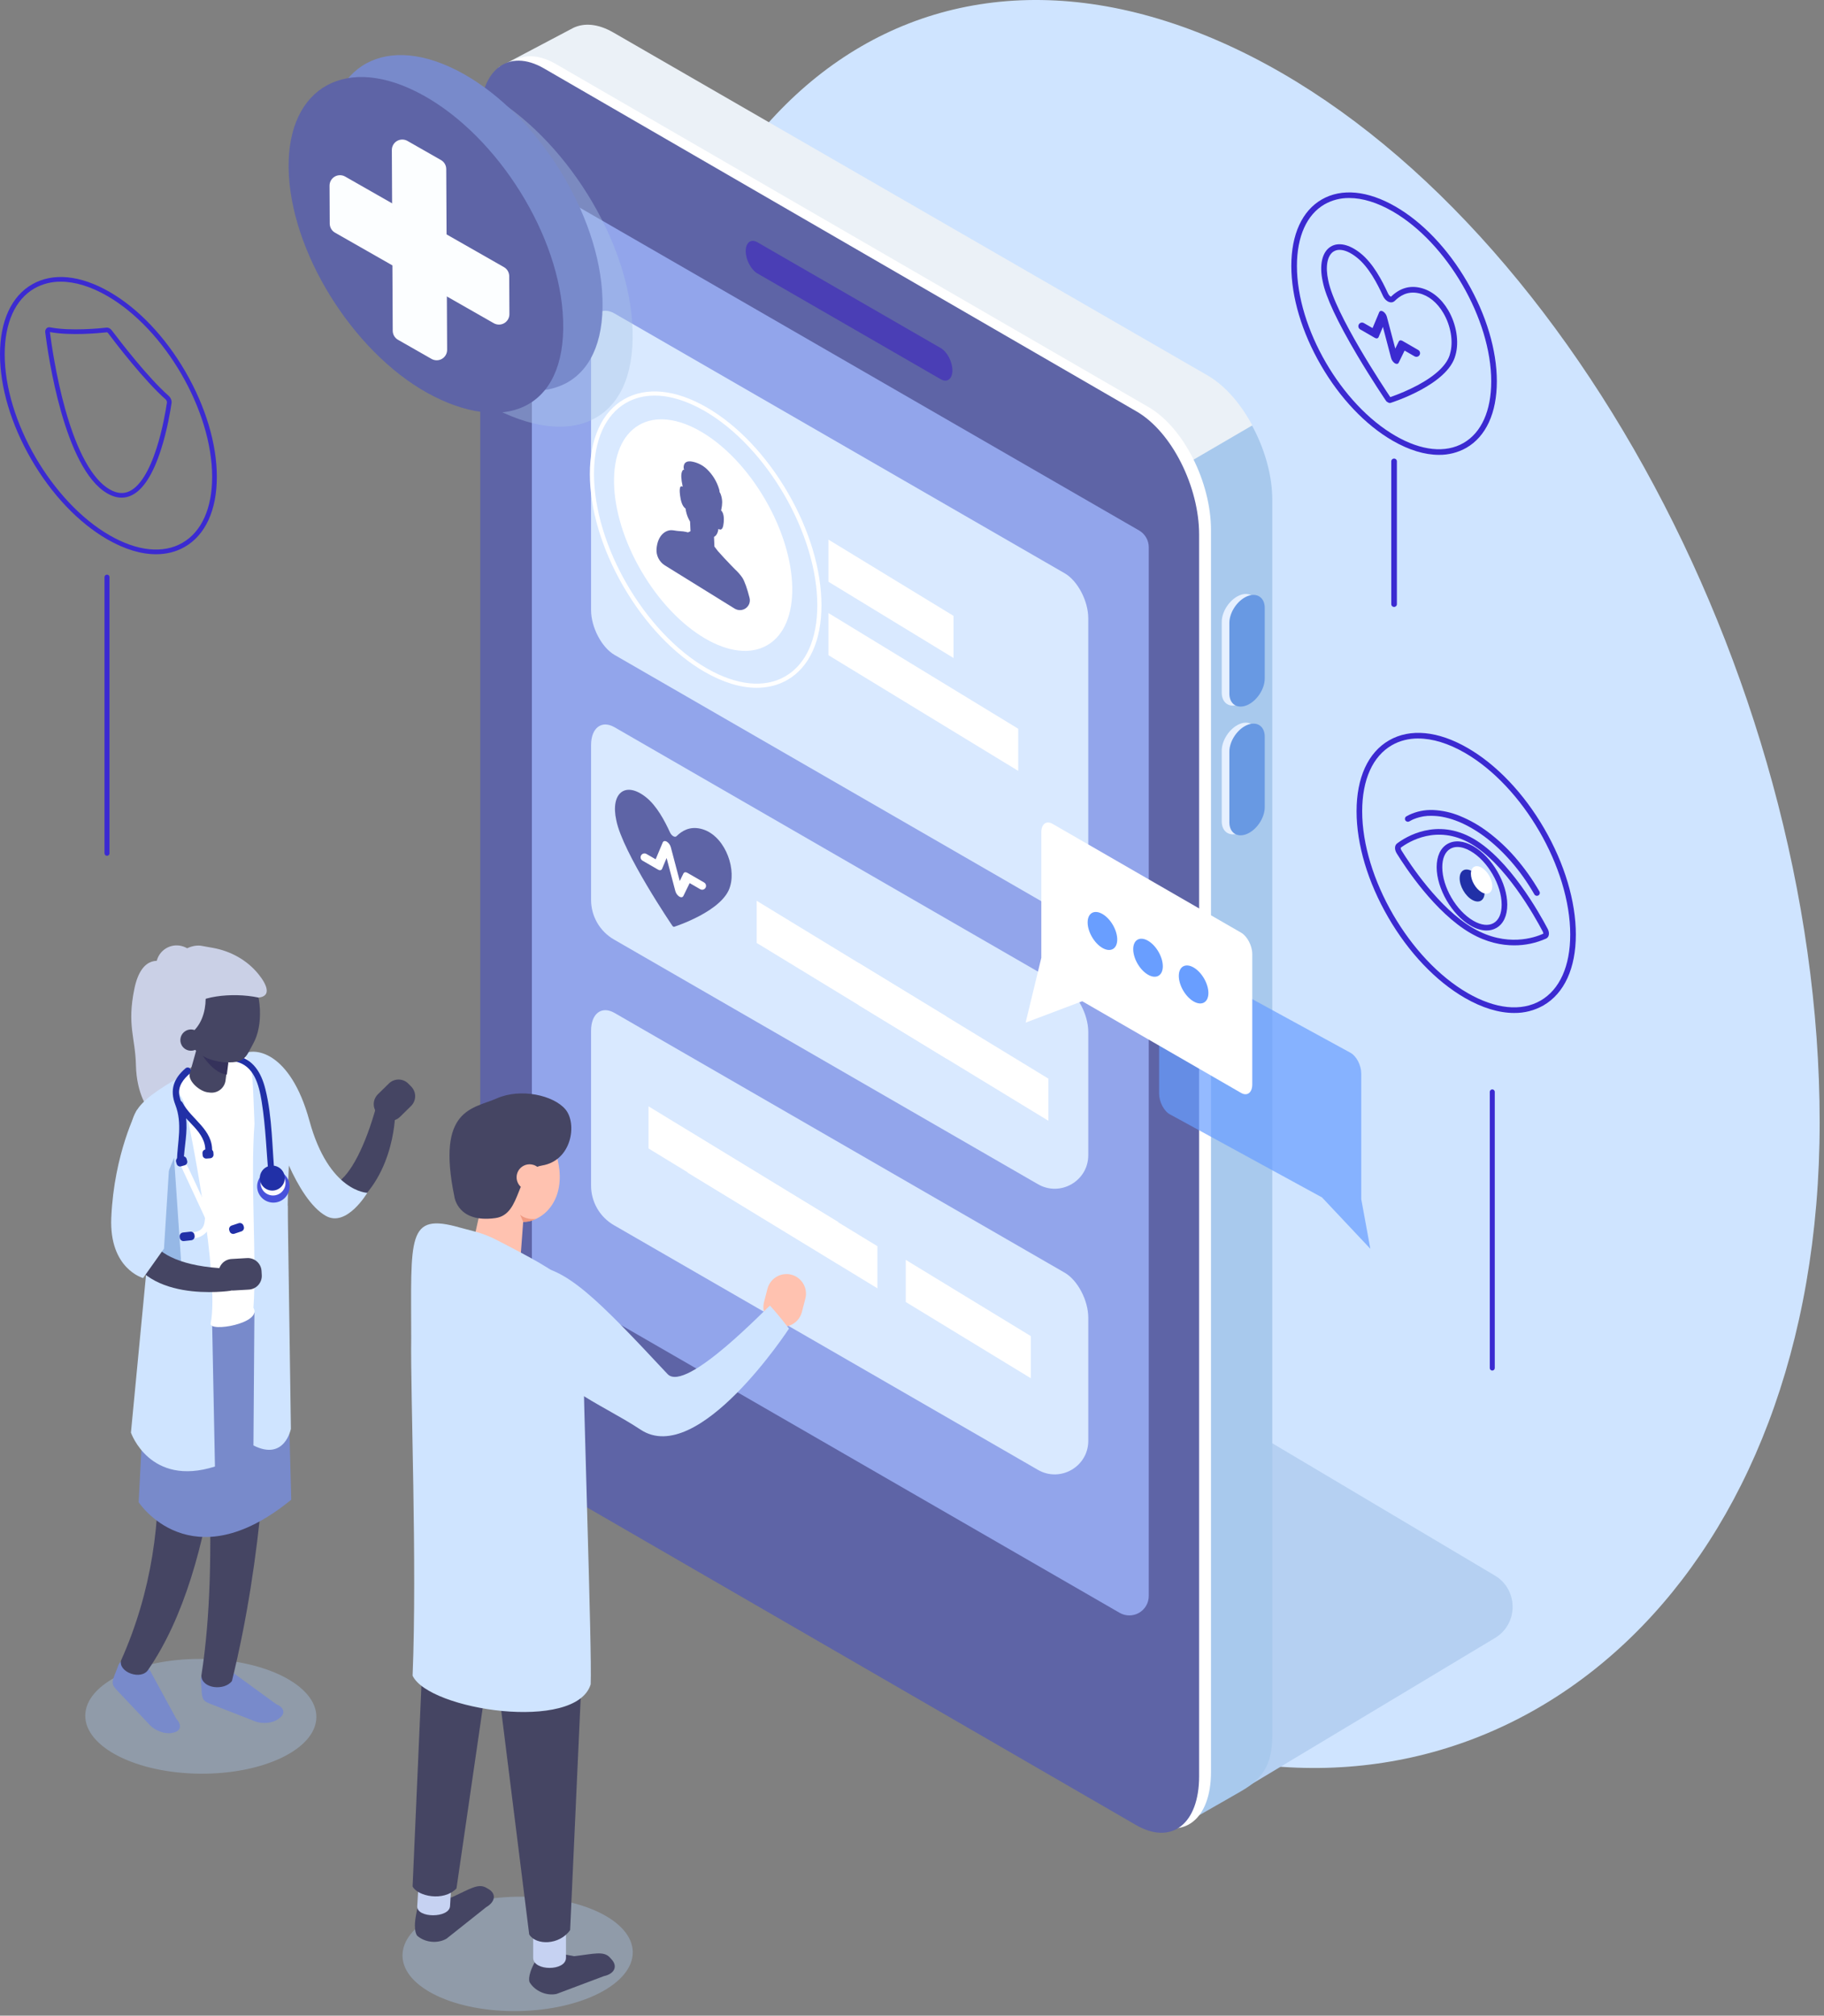<svg width="419" height="463" viewBox="0 0 419 463" fill="none" xmlns="http://www.w3.org/2000/svg">
<rect x="0" y="0" width="419" height="463" fill="#808080" stroke="none"/>
<path d="M418.002 257.792C418.002 361.506 350.165 420.993 275.452 402.887C194.69 383.316 142.456 240.596 142.456 136.881C142.456 33.167 204.141 -23.844 280.233 9.544C356.325 42.932 418.002 154.078 418.002 257.792Z" fill="#CFE4FF"/>
<path d="M320.241 139.419C320.156 139.419 320.072 139.402 319.994 139.37C319.916 139.337 319.844 139.29 319.785 139.23C319.725 139.17 319.677 139.099 319.645 139.02C319.613 138.942 319.596 138.858 319.597 138.773V106.009C319.592 105.922 319.605 105.835 319.636 105.753C319.666 105.671 319.713 105.596 319.773 105.532C319.834 105.469 319.906 105.418 319.987 105.384C320.067 105.349 320.154 105.332 320.241 105.332C320.329 105.332 320.416 105.349 320.496 105.384C320.576 105.418 320.649 105.469 320.709 105.532C320.77 105.596 320.817 105.671 320.847 105.753C320.877 105.835 320.891 105.922 320.886 106.009V138.773C320.887 138.858 320.87 138.942 320.838 139.021C320.805 139.099 320.758 139.17 320.698 139.23C320.638 139.29 320.566 139.338 320.488 139.37C320.41 139.403 320.325 139.419 320.241 139.419V139.419Z" fill="#3B2AD1"/>
<path d="M330.547 104.483C327.269 104.483 323.664 103.392 319.917 101.234C313.689 97.638 307.838 91.489 303.446 83.915C299.053 76.342 296.633 68.234 296.633 61.089C296.633 53.844 299.119 48.42 303.631 45.817C308.181 43.196 314.194 43.77 320.563 47.444C326.791 51.038 332.642 57.19 337.034 64.763C341.426 72.336 343.847 80.444 343.847 87.59C343.847 94.834 341.363 100.256 336.851 102.861C334.93 103.95 332.755 104.51 330.547 104.483V104.483ZM309.938 45.486C307.955 45.458 306.001 45.958 304.275 46.934C300.178 49.297 297.924 54.324 297.924 61.089C297.924 75.405 308.086 92.914 320.563 100.117C326.515 103.557 332.071 104.131 336.205 101.744C340.302 99.38 342.557 94.354 342.557 87.59C342.557 73.273 332.396 55.764 319.917 48.561C316.379 46.518 312.981 45.486 309.938 45.486Z" fill="#3B2AD1"/>
<path d="M319.265 92.573C319.15 92.573 319.037 92.543 318.938 92.486L318.623 92.304C318.538 92.256 318.466 92.189 318.412 92.108C318.379 92.06 315.152 87.306 311.767 81.595C307.201 73.896 304.538 68.197 303.85 64.674C303.02 60.897 303.696 57.899 305.652 56.672C307.419 55.566 309.906 56.098 312.475 58.128C315.447 60.476 317.538 64.552 318.852 67.415C319.067 67.882 319.39 68.11 319.529 68.151C321.55 66.203 323.753 65.529 326.262 66.109C328.797 66.691 331.074 68.516 332.675 71.247C334.575 74.494 335.229 78.553 334.339 81.594C332.634 88.31 319.987 92.373 319.449 92.543C319.39 92.562 319.328 92.572 319.265 92.573V92.573ZM307.722 57.394C307.238 57.385 306.761 57.514 306.347 57.766C304.889 58.679 304.418 61.226 305.118 64.414C306.621 72.114 318.095 89.314 319.369 91.216C321.51 90.476 323.592 89.573 325.597 88.517C329.886 86.223 332.48 83.719 333.096 81.268C333.096 81.268 333.096 81.253 333.096 81.245C333.896 78.525 333.293 74.856 331.561 71.907C330.143 69.486 328.158 67.875 325.974 67.374C323.222 66.743 321.465 68.074 320.383 69.129C320.245 69.263 320.075 69.36 319.89 69.413C319.705 69.466 319.509 69.472 319.321 69.432C318.68 69.314 318.035 68.736 317.682 67.957C316.424 65.217 314.432 61.319 311.679 59.144C310.23 57.989 308.855 57.394 307.722 57.394Z" fill="#3B2AD1"/>
<path d="M320.442 83.46L320.408 83.44C319.988 83.154 319.686 82.726 319.557 82.234L317.674 75.087L316.691 77.421C316.553 77.749 316.199 77.828 315.816 77.605L312.452 75.663C312.325 75.589 312.218 75.483 312.144 75.355C312.07 75.227 312.031 75.082 312.031 74.934C312.031 74.787 312.07 74.641 312.143 74.513C312.217 74.385 312.323 74.279 312.451 74.205C312.579 74.131 312.725 74.092 312.872 74.092C313.02 74.092 313.165 74.131 313.293 74.205L315.298 75.362L316.822 71.725C316.963 71.397 317.313 71.32 317.699 71.543H317.71C318.14 71.829 318.45 72.262 318.582 72.76L320.514 80.073L321.306 78.452C321.455 78.147 321.798 78.088 322.166 78.302L325.792 80.394C325.92 80.469 326.026 80.575 326.1 80.703C326.174 80.831 326.213 80.976 326.213 81.124V81.124C326.213 81.271 326.174 81.416 326.1 81.544C326.026 81.672 325.92 81.779 325.792 81.853C325.664 81.926 325.518 81.965 325.37 81.965C325.223 81.965 325.077 81.926 324.949 81.853L322.655 80.532L321.299 83.307C321.157 83.618 320.822 83.674 320.442 83.46Z" fill="#3B2AD1"/>
<path d="M347.824 232.682C344.336 232.682 340.478 231.52 336.487 229.217C329.835 225.379 323.589 218.811 318.898 210.723C314.208 202.636 311.623 193.979 311.623 186.349C311.623 178.623 314.272 172.84 319.079 170.067C323.928 167.267 330.34 167.885 337.131 171.805C343.782 175.643 350.03 182.211 354.72 190.298C359.411 198.386 361.994 207.042 361.994 214.673C361.994 222.399 359.347 228.18 354.539 230.955C352.493 232.116 350.176 232.712 347.824 232.682V232.682ZM325.798 169.629C323.571 169.629 321.522 170.144 319.724 171.182C315.332 173.717 312.913 179.103 312.913 186.349C312.913 201.664 323.777 220.394 337.131 228.1C343.507 231.779 349.461 232.397 353.894 229.838C358.287 227.304 360.704 221.917 360.704 214.673C360.704 199.358 349.84 180.628 336.487 172.92C332.698 170.742 329.058 169.636 325.798 169.636V169.629Z" fill="#3B2AD1"/>
<path d="M347.814 217.148C344.952 217.148 341.507 216.483 337.817 214.353C329.642 209.635 322.756 199.118 320.84 196.015C320.301 195.141 320.337 194.185 320.926 193.742C322.904 192.251 330.012 187.77 338.462 192.646C346.718 197.411 353.617 209.717 355.535 213.375C355.817 213.913 355.892 214.478 355.742 214.925C355.695 215.07 355.62 215.204 355.521 215.319C355.422 215.434 355.3 215.527 355.163 215.593C352.853 216.631 350.347 217.161 347.814 217.148V217.148ZM321.755 194.734C321.753 194.95 321.817 195.161 321.94 195.339C323.817 198.383 330.551 208.67 338.464 213.236C346.116 217.659 352.59 215.354 354.525 214.466C354.522 214.294 354.476 214.125 354.391 213.975V213.975C352.513 210.395 345.77 198.355 337.815 193.764C330.114 189.323 323.632 193.329 321.755 194.734V194.734Z" fill="#3B2AD1"/>
<path d="M341.485 213.736C340.337 213.736 339.095 213.362 337.81 212.62C333.516 210.142 330.023 204.118 330.023 199.187C330.023 196.669 330.908 194.764 332.515 193.845C334.121 192.926 336.245 193.098 338.456 194.374C342.75 196.852 346.242 202.876 346.242 207.807C346.242 210.325 345.357 212.23 343.75 213.149C343.06 213.542 342.278 213.745 341.485 213.736V213.736ZM334.785 194.554C334.216 194.545 333.656 194.688 333.16 194.967C331.969 195.655 331.313 197.154 331.313 199.192C331.313 203.708 334.517 209.231 338.456 211.503C340.25 212.54 341.897 212.727 343.105 212.032C344.313 211.337 344.952 209.845 344.952 207.807C344.952 203.292 341.748 197.768 337.81 195.496C336.727 194.87 335.696 194.554 334.785 194.554V194.554Z" fill="#3B2AD1"/>
<path d="M341.028 205.053C341.028 206.867 339.746 207.596 338.166 206.692C336.586 205.787 335.303 203.569 335.303 201.756C335.303 199.942 336.584 199.213 338.166 200.118C339.748 201.022 341.028 203.24 341.028 205.053Z" fill="#2130A7"/>
<path d="M342.804 203.543C342.804 205.101 341.702 205.73 340.345 204.945C338.988 204.161 337.887 202.262 337.887 200.702C337.887 199.143 338.988 198.515 340.345 199.3C341.702 200.085 342.804 201.983 342.804 203.543Z" fill="white"/>
<path d="M323.758 188.663C323.949 188.552 324.144 188.447 324.343 188.35L324.61 188.224L324.762 188.157C324.787 188.147 324.867 188.113 324.762 188.157C324.657 188.201 324.779 188.157 324.802 188.142C325.203 187.979 325.614 187.842 326.032 187.733C326.246 187.677 326.459 187.629 326.673 187.587C326.785 187.564 326.896 187.544 327.001 187.525L327.152 187.502C327.212 187.492 327.417 187.443 327.201 187.502C327.648 187.422 328.101 187.389 328.555 187.402C329.023 187.392 329.492 187.408 329.959 187.448L330.326 187.484L330.49 187.503C330.544 187.503 330.772 187.551 330.559 187.503C330.8 187.549 331.051 187.577 331.289 187.621C332.315 187.813 333.323 188.091 334.303 188.452C334.56 188.544 334.815 188.641 335.066 188.745L335.263 188.825C335.296 188.838 335.381 188.876 335.235 188.814L335.322 188.852C335.455 188.907 335.587 188.966 335.719 189.025C336.25 189.264 336.772 189.522 337.287 189.797C338.368 190.379 339.411 191.026 340.412 191.736C340.673 191.922 340.93 192.108 341.186 192.3L341.384 192.451C341.417 192.475 341.581 192.601 341.47 192.515L341.865 192.826C342.386 193.24 342.895 193.671 343.394 194.113C344.454 195.058 345.464 196.057 346.421 197.106C346.915 197.647 347.395 198.199 347.861 198.763C348.099 199.051 348.335 199.343 348.566 199.636L348.745 199.865C348.756 199.878 348.822 199.965 348.76 199.883L348.838 199.986C348.958 200.142 349.076 200.298 349.194 200.455C350.139 201.721 351.023 203.031 351.846 204.387C352.058 204.732 352.264 205.08 352.465 205.432C352.509 205.509 352.568 205.577 352.638 205.631C352.708 205.685 352.788 205.725 352.874 205.748C352.96 205.771 353.049 205.777 353.137 205.765C353.225 205.753 353.31 205.724 353.387 205.68C353.463 205.635 353.53 205.575 353.584 205.504C353.637 205.433 353.676 205.353 353.698 205.267C353.72 205.181 353.724 205.091 353.711 205.003C353.698 204.916 353.668 204.831 353.622 204.755C352.021 201.974 350.155 199.353 348.05 196.93C346.177 194.769 344.08 192.814 341.794 191.098C339.815 189.602 337.651 188.369 335.355 187.43C333.395 186.615 331.308 186.152 329.187 186.062C327.277 185.987 325.378 186.378 323.653 187.2C323.453 187.299 323.258 187.402 323.066 187.513C322.914 187.604 322.804 187.751 322.759 187.922C322.714 188.093 322.737 188.275 322.825 188.429C322.917 188.58 323.064 188.689 323.236 188.734C323.407 188.779 323.588 188.756 323.743 188.67L323.758 188.663Z" fill="#3B2AD1"/>
<path d="M280.764 413.867L343.501 376.204C348.847 372.902 348.781 365.107 343.378 361.896L157.351 251.346L132.899 328.647L280.764 413.867Z" fill="#B5D0F2"/>
<path d="M271.688 419.131L140.934 332.458C132.757 327.738 126.128 315.078 126.128 304.179V18.923C126.128 8.024 132.756 3.014 140.934 7.734L277.457 86.516C285.634 91.236 292.263 103.898 292.263 114.795V398.703C292.263 405.875 289.579 408.86 285.065 411.47L271.688 419.131Z" fill="#A8C9ED"/>
<path d="M196.064 151.16C196.064 151.16 126.067 314.796 126.067 303.897L114.568 15.445L131.728 6.387C134.245 5.201 137.422 5.46 140.875 7.452L277.398 86.237C281.392 88.54 285.016 92.739 287.679 97.704L196.064 151.16Z" fill="#EBF1F7"/>
<path d="M263.7 418.206L127.518 339.422C119.341 334.704 113.046 322.042 113.046 311.143V25.887C113.046 14.988 119.503 9.979 127.68 14.698L263.787 93.481C271.965 98.2 278.183 110.862 278.183 121.759V407.017C278.183 417.916 271.878 422.924 263.7 418.206Z" fill="white"/>
<path d="M260.969 419.217L124.787 340.433C116.609 335.715 110.315 323.053 110.315 312.154V26.898C110.315 15.999 116.771 10.989 124.949 15.709L261.056 94.492C269.233 99.211 275.453 111.873 275.453 122.772V408.028C275.453 418.927 269.146 423.937 260.969 419.217Z" fill="#5E64A6"/>
<path d="M257.193 370.467L124.413 293.842C123.735 293.45 123.172 292.887 122.78 292.209C122.389 291.531 122.183 290.762 122.183 289.979V49.082C122.182 48.299 122.388 47.529 122.78 46.851C123.172 46.172 123.735 45.609 124.414 45.217C125.092 44.825 125.862 44.619 126.646 44.619C127.429 44.619 128.199 44.826 128.878 45.218L261.656 121.844C262.335 122.235 262.898 122.798 263.29 123.476C263.682 124.155 263.888 124.924 263.888 125.707V366.604C263.888 367.387 263.682 368.157 263.29 368.835C262.898 369.513 262.335 370.076 261.656 370.468C260.978 370.859 260.208 371.065 259.425 371.065C258.641 371.065 257.871 370.859 257.193 370.467Z" fill="#92A5EB"/>
<path d="M216.1 87.111L173.989 62.809C172.514 61.957 171.303 59.648 171.303 57.679C171.303 55.713 172.512 54.796 173.989 55.65L216.1 79.951C217.575 80.804 218.786 83.112 218.786 85.081C218.786 87.046 217.576 87.963 216.1 87.111Z" fill="#4A3EB5"/>
<path d="M284.713 161.762C282.479 162.714 280.65 161.52 280.65 159.112V142.869C280.65 140.459 282.479 137.71 284.713 136.76C286.947 135.81 288.776 137.002 288.776 139.412V155.655C288.783 158.063 286.954 160.812 284.713 161.762Z" fill="#E6F0FF"/>
<path d="M286.465 161.98C284.231 162.932 282.402 161.738 282.402 159.33V143.087C282.402 140.677 284.231 137.928 286.465 136.978C288.699 136.028 290.528 137.221 290.528 139.629V155.872C290.528 158.281 288.699 161.03 286.465 161.98Z" fill="#6899E3"/>
<path d="M284.713 191.329C282.479 192.279 280.65 191.086 280.65 188.677V172.434C280.65 170.026 282.479 167.277 284.713 166.327C286.947 165.375 288.776 166.569 288.776 168.977V185.22C288.783 187.631 286.954 190.379 284.713 191.329Z" fill="#E6F0FF"/>
<path d="M286.465 191.547C284.231 192.497 282.402 191.304 282.402 188.894V172.652C282.402 170.243 284.231 167.494 286.465 166.543C288.699 165.593 290.528 166.785 290.528 169.195V185.438C290.528 187.846 288.699 190.595 286.465 191.547Z" fill="#6899E3"/>
<path d="M244.583 210.111L141.183 150.444C138.207 148.727 135.774 144.076 135.774 140.11V76.112C135.774 72.146 138.208 70.307 141.183 72.017L244.583 131.688C247.559 133.405 249.992 138.056 249.992 142.024V206.015C249.995 209.988 247.559 211.829 244.583 210.111Z" fill="#D9E9FF"/>
<path d="M238.432 272.015C243.572 274.98 249.995 271.273 249.995 265.342V237.067C249.995 233.099 247.559 228.448 244.586 226.732L141.186 167.06C138.21 165.343 135.777 167.183 135.777 171.156V206.705C135.777 208.549 136.263 210.362 137.185 211.959C138.108 213.557 139.435 214.884 141.033 215.806L238.432 272.015Z" fill="#D9E9FF"/>
<path d="M238.432 337.631C243.572 340.596 249.995 336.889 249.995 330.959V302.683C249.995 298.716 247.559 294.066 244.586 292.348L141.183 232.682C138.207 230.965 135.774 232.804 135.774 236.777V272.326C135.774 274.171 136.26 275.983 137.182 277.581C138.105 279.178 139.432 280.505 141.03 281.428L238.432 337.631Z" fill="#D9E9FF"/>
<path d="M176.283 148.184C184.118 143.611 183.862 128.591 175.71 114.636C167.558 100.681 154.598 93.075 146.763 97.648C138.927 102.221 139.184 117.241 147.335 131.196C155.487 145.151 168.447 152.757 176.283 148.184Z" fill="white"/>
<path d="M168.719 139.776C170.503 140.882 172.683 139.337 172.18 137.319C171.688 135.353 171.056 133.497 170.51 132.673C170.04 132.002 169.498 131.383 168.896 130.828C168.352 130.296 167.64 129.54 166.954 128.81C166.724 128.566 166.493 128.318 166.265 128.081L164.877 126.546L164.254 125.727C164.202 125.667 164.154 125.603 164.11 125.537C164.095 125.437 164.11 125.329 164.1 125.237C164.072 124.6 164.044 123.963 164.018 123.325C164.58 123.045 164.921 122.378 165.026 121.485C165.957 122.083 166.159 120.878 166.242 120.021C166.3 119.413 166.372 117.875 165.649 117.267C165.664 117.172 165.68 117.08 165.697 117C165.822 116.471 165.888 115.93 165.893 115.386C165.889 114.733 165.767 114.086 165.533 113.476C165.475 113.319 165.397 113.169 165.3 113.032C165.297 112.795 165.257 112.559 165.18 112.334C164.658 110.593 163.693 109.016 162.381 107.757C161.428 106.856 160.231 106.254 158.939 106.024C158.13 105.882 157.054 105.955 157.041 107.397C157.042 107.584 157.076 107.769 157.141 107.944C156.989 107.864 156.869 107.959 156.792 108.078C156.558 108.436 156.481 108.988 156.502 109.586C156.541 110.224 156.631 110.857 156.771 111.481C156.791 111.581 156.81 111.692 156.83 111.809C155.94 111.243 156.127 113.1 156.23 113.861C156.361 114.81 156.63 116.238 157.474 116.81C157.534 117.245 157.629 117.675 157.756 118.096C157.942 118.698 158.2 119.275 158.523 119.816C158.523 119.816 158.523 119.828 158.523 119.839C158.552 120.494 158.581 121.15 158.608 121.805C158.617 121.88 158.622 121.957 158.623 122.033C158.611 121.987 158.477 122.092 158.441 122.108L158.057 122.285L157.695 122.214V122.203L157.608 122.182C157.368 122.125 157.125 122.082 156.879 122.056H156.85C156.538 122.021 156.223 122 155.914 121.983C155.356 121.951 154.793 121.795 154.249 121.785C152.89 121.759 151.062 122.932 150.815 126.095C150.763 126.833 150.91 127.571 151.242 128.232C151.573 128.893 152.077 129.453 152.7 129.852L168.719 139.776ZM166.057 119.964C166.057 120.047 166.041 120.127 166.034 120.18C166.039 120.114 166.047 120.041 166.057 119.964Z" fill="#5E64A6"/>
<path d="M219.037 141.465L190.31 123.953V133.631L219.037 151.143V141.465Z" fill="white"/>
<path d="M190.31 140.824V150.503L233.899 177.073V167.394L190.31 140.824Z" fill="white"/>
<path d="M236.794 306.905L208.065 289.393V299.071L236.794 316.583V306.905Z" fill="white"/>
<path d="M173.82 206.914V216.593L217.408 243.164V233.486L173.82 206.914Z" fill="white"/>
<path d="M197.242 221.196V230.875L240.831 257.445V247.766L197.242 221.196Z" fill="white"/>
<path d="M148.973 254.126V263.804L192.56 290.376V280.697L148.973 254.126Z" fill="white"/>
<path d="M157.964 259.682V269.359L201.553 295.931V286.252L157.964 259.682Z" fill="white"/>
<path d="M160.937 190.359C158.349 189.764 156.606 190.901 155.402 192.077C155.028 192.441 154.274 192 153.909 191.204C152.673 188.514 150.855 185.071 148.368 183.105C143.615 179.347 140.204 182.194 141.568 188.401C143.02 195.845 154.515 212.742 154.515 212.742L154.799 212.905C154.799 212.905 166.289 209.27 167.746 203.504C169.1 198.869 166.178 191.563 160.937 190.359Z" fill="#5E64A6"/>
<path d="M156.07 205.966L156.034 205.945C155.59 205.641 155.269 205.187 155.131 204.667L153.129 197.085L152.091 199.561C151.945 199.911 151.572 199.99 151.163 199.754L147.597 197.696C147.461 197.618 147.349 197.505 147.27 197.369C147.192 197.234 147.151 197.08 147.151 196.923C147.151 196.767 147.193 196.613 147.271 196.478C147.349 196.342 147.462 196.23 147.597 196.151C147.733 196.073 147.887 196.032 148.043 196.032C148.2 196.032 148.353 196.073 148.489 196.151L150.619 197.377L152.235 193.522C152.383 193.17 152.755 193.093 153.163 193.329H153.176C153.631 193.632 153.959 194.09 154.1 194.618L156.149 202.372L156.988 200.653C157.152 200.326 157.503 200.267 157.9 200.489L161.743 202.708C161.878 202.786 161.991 202.899 162.069 203.034C162.148 203.17 162.189 203.324 162.189 203.481C162.189 203.637 162.148 203.791 162.069 203.927C161.991 204.063 161.878 204.175 161.742 204.254C161.607 204.332 161.452 204.373 161.296 204.373C161.139 204.372 160.985 204.331 160.85 204.252L158.424 202.852L156.985 205.8C156.821 206.133 156.465 206.194 156.07 205.966Z" fill="white"/>
<path d="M185.008 298.268L184.205 301.381C183.904 302.533 183.159 303.52 182.133 304.125C181.106 304.73 179.882 304.905 178.728 304.612V304.612C177.575 304.311 176.588 303.567 175.983 302.541C175.377 301.516 175.203 300.292 175.497 299.138L176.3 296.026C176.601 294.873 177.346 293.887 178.372 293.281C179.399 292.676 180.623 292.501 181.778 292.795V292.795C182.93 293.096 183.916 293.841 184.522 294.866C185.127 295.892 185.302 297.115 185.008 298.268V298.268Z" fill="#FFC2B0"/>
<g style="mix-blend-mode:multiply" opacity="0.4">
<path d="M119.142 461.948C133.749 461.688 145.485 455.598 145.356 448.345C145.227 441.091 133.281 435.422 118.674 435.682C104.067 435.942 92.33 442.033 92.46 449.286C92.589 456.539 104.535 462.208 119.142 461.948Z" fill="#A8C4E5"/>
</g>
<path d="M97.549 436.605L103.744 435.828C107.891 433.951 109.83 432.539 111.675 433.605L112.199 433.907C114.045 434.973 113.812 436.855 111.68 438.082L102.571 445.32C100.44 446.55 97.565 446.162 95.864 444.665C95.864 444.665 94.845 443.746 95.573 439.876C95.989 437.67 95.845 437.589 97.549 436.605Z" fill="#454563"/>
<path d="M125.739 448.195L131.875 449.342C136.397 448.822 138.673 448.072 140.106 449.651L140.511 450.1C141.943 451.679 141.145 453.396 138.739 453.915L127.851 458.011C125.445 458.529 122.83 457.28 121.666 455.339C121.666 455.339 120.978 454.151 122.856 450.691C123.936 448.731 123.816 448.609 125.739 448.195Z" fill="#454563"/>
<path d="M130.017 449.707C130.017 452.806 122.478 452.806 122.478 449.707V439.635H130.017V449.707Z" fill="#C6D2F2"/>
<path d="M130.967 443.343C128.489 446.857 123.101 446.879 121.566 444.34L108.465 339.522L133.985 376.971L130.967 443.343Z" fill="#454563"/>
<path d="M103.381 437.837C103.217 440.643 95.666 440.643 95.842 437.837L96.401 428.715H103.94L103.381 437.837Z" fill="#C6D2F2"/>
<path d="M104.86 433.784C101.846 436.883 95.918 435.561 94.779 433.322L98.773 342.456L117.729 345.262L104.86 433.784Z" fill="#454563"/>
<path d="M115.638 282.294C120.036 281.726 122.787 274.978 121.784 267.223C120.78 259.468 116.402 253.642 112.004 254.211C107.606 254.779 104.855 261.527 105.858 269.282C106.862 277.037 111.24 282.863 115.638 282.294Z" fill="#FBDDD3"/>
<path d="M128.109 273.9C126.239 280.412 119.259 282.769 115.15 278.518C111.042 274.267 109.232 265.542 111.101 259.024C112.969 252.505 117.82 250.679 121.917 254.928C126.015 259.178 129.978 267.39 128.109 273.9Z" fill="#FFC2B0"/>
<path d="M112.308 292.692L111.61 292.528C110.474 292.272 109.486 291.576 108.862 290.594C108.238 289.612 108.028 288.423 108.278 287.286L111.244 273.994C111.501 272.859 112.197 271.871 113.179 271.247C114.162 270.623 115.352 270.413 116.489 270.663L117.188 270.819C118.324 271.076 119.311 271.771 119.935 272.753C120.56 273.736 120.769 274.925 120.519 276.061L119.547 289.254C119.019 291.619 114.666 293.218 112.308 292.692Z" fill="#FFC2B0"/>
<path d="M104.383 274.882C104.383 274.882 105.089 281.015 113.81 279.796C120.064 278.915 118.243 268.742 124.496 267.723C131.379 266.601 132.621 258.105 129.904 254.845C127.187 251.585 119.617 249.881 114.129 252.299C108.642 254.717 100.187 254.567 104.383 274.882Z" fill="#454563"/>
<path d="M124.521 271.246C124.359 271.814 124.032 272.32 123.581 272.701C123.13 273.083 122.577 273.322 121.99 273.389C121.404 273.455 120.811 273.347 120.286 273.077C119.761 272.806 119.328 272.387 119.042 271.871C118.756 271.354 118.629 270.765 118.678 270.177C118.727 269.589 118.95 269.029 119.317 268.567C119.685 268.105 120.181 267.763 120.743 267.583C121.306 267.403 121.909 267.394 122.476 267.557C123.237 267.775 123.879 268.287 124.263 268.979C124.646 269.67 124.739 270.486 124.521 271.246Z" fill="#FFC2B0"/>
<path d="M94.78 384.906C95.835 359.165 94.269 320.42 94.462 307.449C94.462 284.128 93.343 278.437 105.677 281.985L109.153 282.907C110.824 283.353 112.441 283.977 113.977 284.77C130.238 293.144 134.578 295.726 133.865 305.441C133.939 321.441 136.024 379.015 135.688 386.887C132.336 397.951 98.499 392.824 94.78 384.906Z" fill="#CFE4FF"/>
<path d="M120.182 280.66L119.476 279.021C119.476 279.021 120.734 280.281 123.132 279.973C123.132 279.978 121.718 280.787 120.182 280.66Z" fill="#F09A82"/>
<path d="M121.224 306.741C125.624 318.209 137.59 322.058 147.152 328.393C160.385 337.162 181.242 305.186 181.242 305.186C181.242 305.186 178.901 302.084 176.884 299.921C176.703 299.728 157.569 320.142 153.347 315.625C137.359 298.522 129.814 290.739 121.658 290.759C113.503 290.778 114.58 298.182 121.224 306.741Z" fill="#CFE4FF"/>
<path d="M37.693 221.008C37.396 220.932 32.566 218.78 30.858 227.171C29.151 235.562 31.081 238.225 31.229 244.763C31.376 251.301 34.126 255.38 34.721 254.976C35.316 254.571 41.175 253.847 42.218 248.032C43.26 242.216 49.673 246.831 48.4 237.855C47.126 228.879 37.693 221.008 37.693 221.008Z" fill="#CAD0E6"/>
<path d="M45.164 222.95C45.76 220.417 44.188 217.88 41.654 217.285C39.12 216.689 36.583 218.26 35.987 220.793C35.391 223.326 36.962 225.862 39.497 226.458C42.031 227.053 44.568 225.483 45.164 222.95Z" fill="#CAD0E6"/>
<path d="M94.46 249.586L93.8 248.915C92.577 247.673 90.579 247.656 89.336 248.878L86.798 251.374C85.555 252.596 85.539 254.593 86.761 255.835L87.422 256.507C88.645 257.749 90.643 257.766 91.886 256.544L94.424 254.048C95.667 252.826 95.683 250.829 94.46 249.586Z" fill="#454563"/>
<path d="M90.799 255.15C90.799 255.15 91.038 269.545 80.756 277.441C79.889 278.107 77.642 277.01 76.852 276.251C76.53 275.944 76.284 275.566 76.133 275.147C75.983 274.729 75.931 274.281 75.982 273.839C76.034 273.397 76.187 272.973 76.43 272.6C76.673 272.227 76.999 271.916 77.383 271.691C80.497 269.889 83.978 263.206 86.515 253.851L90.799 255.15Z" fill="#454563"/>
<path d="M84.374 273.992C84.374 273.992 75.558 273.828 71.079 257.436C66.695 241.392 58.143 240.111 55.139 242.529C52.135 244.947 63.065 259.03 63.065 259.03C63.065 259.03 67.9 275.44 74.896 279.315C79.665 281.962 84.374 273.992 84.374 273.992Z" fill="#CFE4FF"/>
<g style="mix-blend-mode:multiply" opacity="0.4">
<path d="M72.678 394.416C72.726 387.136 60.881 381.155 46.22 381.058C31.56 380.961 19.636 386.784 19.587 394.064C19.539 401.345 31.385 407.325 46.045 407.423C60.706 407.52 72.63 401.697 72.678 394.416Z" fill="#A8C4E5"/>
</g>
<path d="M40.515 394.832L34.451 383.71C33.492 382.696 30.971 381.635 29.131 381.34C28.729 381.28 28.318 381.36 27.968 381.566C27.617 381.773 27.349 382.094 27.207 382.475L26.563 384.161C25.552 386.559 25.666 386.985 26.931 388.323L34.444 396.274C35.71 397.614 38.014 398.403 39.568 398.04L40.007 397.935C41.551 397.566 41.787 396.174 40.515 394.832Z" fill="#788ACB"/>
<path d="M63.499 391.485L53.224 384.002C51.913 383.493 49.181 383.609 47.387 384.131C46.996 384.249 46.658 384.498 46.43 384.835C46.201 385.173 46.095 385.578 46.13 385.984L46.269 387.786C46.38 390.396 46.667 390.735 48.388 391.405L58.603 395.399C60.324 396.072 62.753 395.805 64.002 394.806L64.356 394.523C65.605 393.527 65.22 392.159 63.499 391.485Z" fill="#788ACB"/>
<path d="M46.251 384.923C46.357 387.911 51.556 388.43 53.28 386.135C60.337 357.336 61.507 330.343 62.856 300.392L45.056 286.164C47.058 322.229 50.576 357.418 46.251 384.923Z" fill="#454563"/>
<path d="M27.803 381.43C27.169 384.112 32.429 386.047 34.031 383.56C42.183 371.722 46.919 355.009 49.664 335.972C52.141 318.795 35.398 315.893 36.225 333.074C37.017 349.309 34.942 365.412 27.803 381.43Z" fill="#454563"/>
<path d="M34.434 295.269L31.852 345.062C31.852 345.062 43.768 363.41 66.905 344.484L65.632 296.899L34.434 295.269Z" fill="#788ACB"/>
<path d="M34.434 283.567L30.078 329.073C30.078 329.073 34.398 341.635 49.378 336.863L47.685 250.903L34.434 283.567Z" fill="#CFE4FF"/>
<path d="M66.091 277.091L66.821 328.203C66.821 328.203 65.401 335.675 58.22 332.02L58.852 245.533L66.091 277.091Z" fill="#CFE4FF"/>
<path d="M65.522 296.216C66.332 285.947 65.732 274.12 66.723 261.45C66.104 246.277 65.935 242.096 54.123 241.446L50.999 242.414C49.507 242.876 48.07 243.498 46.712 244.268C32.227 252.491 29.247 254.261 30.255 263.059C30.419 267.614 32.84 262.685 33.622 265.645C35.121 271.328 35.703 285.669 33.64 296.022C33.223 298.111 34.02 300.282 35.77 301.496C43.342 306.78 62.865 302.528 65.522 296.216Z" fill="#CFE4FF"/>
<path d="M58.215 300.39C59.025 290.122 57.471 270.821 58.461 258.151C57.843 242.979 58.215 243.808 54.118 241.441L50.994 242.409C49.504 242.87 48.156 243.684 46.707 244.264C36.747 248.254 41.529 250.489 42.311 253.449C43.812 259.132 50.457 293.647 48.395 304.001C47.983 306.094 60.346 304.006 58.215 300.39Z" fill="white"/>
<path d="M51.53 241.856C51.53 241.856 50.248 244.205 49.373 244.721C48.498 245.237 35.606 240.481 36.165 230.072C36.519 223.48 49.039 224.315 49.039 224.315L51.53 241.856Z" fill="#CAD0E6"/>
<path d="M39.989 265.948L31.768 285.998L41.734 291.696L39.989 265.948Z" fill="#96B8E6"/>
<path d="M60.132 292.891L60.077 291.949C59.976 290.21 58.483 288.881 56.742 288.983L53.189 289.189C51.448 289.29 50.119 290.783 50.221 292.522L50.276 293.464C50.377 295.204 51.87 296.532 53.61 296.431L57.164 296.224C58.904 296.123 60.233 294.631 60.132 292.891Z" fill="#454563"/>
<path d="M53.041 296.478C53.041 296.478 31.673 299.8 28.667 285.011L33.566 280.157C33.566 280.157 31.157 291.306 54.521 291.444L53.041 296.478Z" fill="#454563"/>
<path d="M39.367 259.838L37.671 286.808L32.871 293.573C32.871 293.573 25.046 291.455 25.563 279.683C26.218 264.877 31.463 254.976 31.463 254.976L39.367 259.838Z" fill="#CFE4FF"/>
<path d="M43.699 246.511C42.137 247.853 40.791 249.503 41.214 251.694C41.542 253.388 42.468 254.859 42.714 256.596C43.197 260.003 42.289 263.393 42.194 266.792C42.166 267.793 40.605 267.775 40.634 266.772C40.76 262.264 41.962 258.139 40.273 253.763C38.962 250.366 39.875 247.745 42.596 245.409C43.355 244.753 44.461 245.857 43.699 246.513V246.511Z" fill="#2130A7"/>
<path d="M41.921 253.269C43.963 257.132 48.969 259.494 48.716 264.508C48.664 265.508 47.103 265.491 47.154 264.489C47.387 259.954 42.436 257.577 40.569 254.05C40.1 253.164 41.451 252.381 41.921 253.269V253.269Z" fill="#2130A7"/>
<path d="M43.353 268.447L48.434 279.37C49.617 281.693 50.468 282.935 53.432 281.634C53.596 282.054 53.744 282.475 53.88 282.904L53.424 283.115C52.391 283.599 51.209 283.653 50.136 283.265C49.063 282.878 48.188 282.081 47.703 281.049L41.621 267.959C40.616 265.809 42.373 266.337 43.353 268.447Z" fill="white"/>
<path d="M54.826 280.97L53.216 281.509C52.761 281.661 52.516 282.153 52.669 282.608L52.747 282.841C52.899 283.296 53.391 283.541 53.846 283.388L55.456 282.849C55.911 282.697 56.156 282.205 56.004 281.75L55.926 281.517C55.773 281.063 55.281 280.817 54.826 280.97Z" fill="#2130A7"/>
<path d="M47.152 266.92L47.139 278.964C47.041 281.571 46.792 283.06 43.555 283.119C43.587 283.566 43.625 284.013 43.682 284.459H44.184C45.325 284.464 46.421 284.016 47.231 283.214C48.042 282.412 48.501 281.322 48.508 280.181L48.522 265.749C48.526 263.38 47.154 264.597 47.152 266.92Z" fill="white"/>
<path d="M42.252 285.079L43.939 284.892C44.416 284.839 44.76 284.41 44.707 283.933L44.68 283.689C44.627 283.213 44.198 282.869 43.721 282.922L42.033 283.109C41.556 283.162 41.213 283.591 41.266 284.068L41.293 284.312C41.346 284.789 41.775 285.132 42.252 285.079Z" fill="#2130A7"/>
<path d="M41.854 265.645L41.014 265.886C40.58 266.011 40.33 266.464 40.454 266.898L40.583 267.346C40.708 267.78 41.161 268.031 41.595 267.906L42.435 267.665C42.869 267.541 43.12 267.088 42.995 266.654L42.866 266.205C42.741 265.771 42.288 265.521 41.854 265.645Z" fill="#2130A7"/>
<path d="M47.266 264.024L48.136 263.958C48.352 263.942 48.567 264.012 48.732 264.153C48.897 264.295 48.998 264.496 49.015 264.713L49.05 265.177C49.067 265.393 48.996 265.608 48.855 265.772C48.713 265.937 48.512 266.039 48.295 266.056L47.426 266.122C47.209 266.138 46.995 266.068 46.83 265.926C46.665 265.785 46.563 265.584 46.547 265.367L46.511 264.903C46.495 264.687 46.565 264.472 46.707 264.307C46.848 264.143 47.05 264.041 47.266 264.024V264.024Z" fill="#2130A7"/>
<path d="M61.761 270.594C61.189 264.756 61.05 258.829 60.109 253.033C59.492 249.227 58.374 244.678 54.014 243.828C53.144 243.656 53.252 242.267 54.132 242.44C58.153 243.23 60.009 246.387 60.952 250.14C62.591 256.665 62.478 263.68 63.132 270.344C63.218 271.23 61.85 271.49 61.761 270.598V270.594Z" fill="#2130A7"/>
<path d="M66.529 272.574C66.559 270.516 64.914 268.823 62.855 268.793C60.796 268.762 59.102 270.406 59.072 272.464C59.042 274.523 60.687 276.215 62.746 276.246C64.805 276.276 66.498 274.632 66.529 272.574Z" fill="#4852DB"/>
<path d="M65.397 270.696C65.603 271.225 65.648 271.803 65.526 272.357C65.404 272.912 65.121 273.417 64.711 273.811C64.302 274.204 63.785 274.467 63.225 274.566C62.666 274.666 62.09 274.598 61.57 274.37C61.05 274.142 60.609 273.765 60.303 273.287C59.997 272.809 59.84 272.251 59.851 271.683C59.862 271.116 60.042 270.565 60.367 270.099C60.692 269.633 61.147 269.275 61.676 269.068C62.386 268.791 63.176 268.807 63.873 269.112C64.571 269.418 65.119 269.987 65.397 270.696V270.696Z" fill="#FBFBFF"/>
<path d="M65.225 269.566C65.431 270.094 65.477 270.673 65.355 271.227C65.233 271.781 64.949 272.287 64.539 272.68C64.13 273.073 63.613 273.336 63.054 273.436C62.495 273.536 61.919 273.467 61.398 273.239C60.878 273.012 60.437 272.635 60.131 272.157C59.825 271.679 59.668 271.121 59.679 270.553C59.691 269.986 59.87 269.434 60.195 268.969C60.52 268.503 60.975 268.144 61.504 267.937C61.855 267.8 62.23 267.733 62.608 267.74C62.985 267.748 63.357 267.829 63.702 267.981C64.048 268.132 64.36 268.35 64.621 268.622C64.882 268.894 65.088 269.214 65.225 269.566V269.566Z" fill="#2130A7"/>
<path d="M47.685 250.904L48.204 250.969C49.051 251.075 49.906 250.842 50.581 250.32C51.257 249.798 51.699 249.03 51.81 248.184L53.08 238.276C53.186 237.429 52.952 236.575 52.43 235.9C51.908 235.225 51.14 234.783 50.294 234.672L49.773 234.605C48.925 234.499 48.071 234.733 47.395 235.254C46.72 235.776 46.278 236.544 46.167 237.39L43.545 246.728C43.322 248.489 45.923 250.677 47.685 250.904Z" fill="#454563"/>
<path d="M52.464 244.052C52.464 244.052 48.237 244.316 45.316 240.378C45.316 240.378 48.229 246.451 52.108 246.823L52.464 244.052Z" fill="#35325B"/>
<path d="M43.863 222.183C45.502 219.293 48 218.605 50.317 219.999C52.589 218.852 55.333 220.038 57.365 223.477C60.182 228.262 60.53 235.558 58.142 239.772C56.475 242.721 56.398 244.47 50.983 243.928C47.274 243.469 44.919 242.029 42.844 238.501C40.023 233.716 41.477 226.396 43.863 222.183Z" fill="#454563"/>
<path d="M46.756 225.146C46.756 225.146 49.527 235.065 41.882 238.613C41.882 238.613 32.014 234.846 37.085 224.056C41.556 214.555 51.974 219.568 51.974 219.568L46.756 225.146Z" fill="#CAD0E6"/>
<path d="M43.519 231.75C44.978 228.95 53.172 227.818 59.384 229.145C62.334 228.857 61.446 226.314 59.35 223.739C56.737 220.528 52.976 218.456 48.9 217.728L46.081 217.224C41.025 216.711 36.221 224.086 35.892 227.513L39.169 227.231C38.838 230.657 40.089 231.42 43.519 231.75Z" fill="#CAD0E6"/>
<path d="M41.767 240.152C42.012 240.568 42.376 240.903 42.811 241.113C43.247 241.323 43.735 241.399 44.214 241.332C44.693 241.265 45.141 241.057 45.502 240.735C45.863 240.414 46.12 239.992 46.241 239.524C46.362 239.056 46.342 238.563 46.183 238.106C46.024 237.65 45.733 237.251 45.346 236.96C44.96 236.669 44.496 236.499 44.014 236.471C43.531 236.444 43.051 236.56 42.634 236.805C42.357 236.968 42.115 237.183 41.922 237.44C41.728 237.696 41.587 237.988 41.507 238.299C41.426 238.61 41.408 238.933 41.452 239.251C41.497 239.569 41.604 239.875 41.767 240.152V240.152Z" fill="#454563"/>
<g style="mix-blend-mode:multiply" opacity="0.4">
<path d="M114.15 94.101C95.91 84.95 80.177 61.026 78.98 40.665C77.784 20.304 91.61 11.217 109.841 20.371C128.073 29.525 143.661 53.178 145.198 73.709C146.89 96.275 132.385 103.252 114.15 94.101Z" fill="#A8C4E5"/>
</g>
<path d="M108.802 86.063C91.484 77.38 76.53 54.652 75.401 35.315C74.272 15.977 87.394 7.346 104.713 16.036C122.032 24.727 136.836 47.195 138.292 66.693C139.896 88.125 126.121 94.745 108.802 86.063Z" fill="#788ACB"/>
<path d="M99.765 91.102C82.447 82.419 67.493 59.69 66.364 40.352C65.234 21.015 78.357 12.385 95.676 21.076C112.995 29.766 127.799 52.232 129.254 71.732C130.857 93.168 117.084 99.793 99.765 91.102Z" fill="#5E64A6"/>
<path d="M75.702 42.65L75.745 51.372C75.747 51.793 75.86 52.205 76.072 52.569C76.285 52.932 76.589 53.233 76.954 53.441L113.432 74.246C113.798 74.455 114.212 74.563 114.632 74.561C115.053 74.559 115.466 74.446 115.83 74.234C116.193 74.022 116.494 73.718 116.703 73.353C116.911 72.987 117.02 72.573 117.018 72.153L116.974 63.431C116.972 63.01 116.86 62.598 116.648 62.234C116.436 61.871 116.131 61.57 115.766 61.362L79.288 40.557C78.923 40.348 78.509 40.24 78.088 40.242C77.667 40.244 77.254 40.357 76.891 40.569C76.527 40.781 76.226 41.085 76.017 41.45C75.809 41.816 75.7 42.23 75.702 42.65V42.65Z" fill="#FCFEFF"/>
<path d="M91.424 78.049L99.126 82.442C99.492 82.651 99.906 82.759 100.327 82.757C100.748 82.755 101.161 82.642 101.524 82.43C101.888 82.218 102.189 81.914 102.397 81.548C102.606 81.183 102.715 80.769 102.712 80.349L102.508 38.833C102.506 38.413 102.393 38 102.181 37.637C101.969 37.274 101.665 36.973 101.3 36.764L93.597 32.371C93.231 32.162 92.818 32.054 92.397 32.056C91.977 32.058 91.565 32.17 91.201 32.382C90.838 32.593 90.537 32.897 90.328 33.261C90.119 33.626 90.01 34.039 90.011 34.459L90.214 75.975C90.215 76.396 90.328 76.81 90.54 77.174C90.753 77.538 91.057 77.84 91.424 78.049V78.049Z" fill="#FCFEFF"/>
<path opacity="0.71" d="M268.727 219.158L310.241 241.833C311.597 242.573 312.7 244.721 312.7 246.606V275.439L314.788 286.849L303.69 275.054L268.722 255.954C267.367 255.214 266.264 253.066 266.264 251.18V221.239C266.264 219.355 267.372 218.418 268.727 219.158Z" fill="#699EFF"/>
<path d="M285.098 214.235L241.776 189.235C240.361 188.416 239.204 189.294 239.204 191.178V220.01L235.599 234.898L248.6 229.983L285.089 251.041C286.505 251.86 287.663 250.983 287.663 249.098V219.147C287.666 217.261 286.519 215.051 285.098 214.235Z" fill="white"/>
<path d="M256.646 215.808C256.646 217.962 255.123 218.829 253.246 217.746C251.37 216.663 249.846 214.037 249.846 211.885C249.846 209.732 251.368 208.864 253.246 209.947C255.125 211.029 256.646 213.654 256.646 215.808Z" fill="#699EFF"/>
<path d="M267.116 221.955C267.116 224.108 265.594 224.976 263.716 223.891C261.837 222.807 260.316 220.184 260.316 218.03C260.316 215.876 261.839 215.009 263.716 216.093C265.592 217.178 267.116 219.801 267.116 221.955Z" fill="#699EFF"/>
<path d="M277.587 228.094C277.587 230.249 276.066 231.115 274.188 230.032C272.31 228.95 270.789 226.325 270.789 224.171C270.789 222.017 272.31 221.15 274.188 222.233C276.066 223.316 277.587 225.947 277.587 228.094Z" fill="#699EFF"/>
<path d="M342.803 314.819C342.727 314.819 342.652 314.805 342.582 314.776C342.512 314.747 342.448 314.704 342.395 314.651C342.341 314.597 342.299 314.533 342.27 314.464C342.241 314.394 342.226 314.319 342.226 314.243V250.877C342.217 250.797 342.226 250.715 342.251 250.638C342.275 250.562 342.316 250.491 342.37 250.43C342.425 250.37 342.491 250.322 342.565 250.289C342.639 250.256 342.719 250.239 342.8 250.239C342.881 250.239 342.961 250.256 343.034 250.289C343.108 250.322 343.175 250.37 343.229 250.43C343.283 250.491 343.324 250.562 343.348 250.638C343.373 250.715 343.382 250.797 343.373 250.877V314.243C343.374 314.395 343.314 314.541 343.207 314.649C343.1 314.757 342.955 314.818 342.803 314.819V314.819Z" fill="#3B2AD1"/>
<path d="M35.843 127.311C32.402 127.311 28.585 126.164 24.638 123.884C18.049 120.082 11.854 113.573 7.211 105.559C2.568 97.545 0 88.966 0 81.407C0 73.775 2.611 68.066 7.352 65.33C12.133 62.569 18.463 63.184 25.174 67.056C31.762 70.859 37.958 77.367 42.599 85.381C47.241 93.395 49.81 101.973 49.81 109.532C49.81 117.164 47.2 122.875 42.46 125.611C40.49 126.748 38.258 127.311 35.843 127.311ZM13.972 64.704C11.843 64.675 9.744 65.211 7.89 66.259C3.496 68.795 1.077 74.174 1.077 81.407C1.077 96.642 11.894 115.285 25.169 122.955C31.535 126.628 37.482 127.241 41.917 124.68C46.311 122.144 48.732 116.764 48.732 109.532C48.732 94.296 37.915 75.654 24.64 67.985C20.86 65.805 17.229 64.704 13.972 64.704Z" fill="#3B2AD1"/>
<path d="M173.823 157.99C170.147 157.99 166.075 156.761 161.859 154.328C154.812 150.261 148.189 143.297 143.213 134.719C138.237 126.141 135.497 116.963 135.497 108.876C135.497 100.731 138.283 94.64 143.33 91.726C148.423 88.777 155.174 89.444 162.341 93.577C169.389 97.645 176.013 104.609 180.989 113.186C185.965 121.764 188.703 130.943 188.703 139.029C188.703 147.174 185.917 153.265 180.873 156.179C178.77 157.388 176.393 157.99 173.823 157.99ZM150.375 90.868C147.969 90.868 145.752 91.425 143.805 92.549C139.062 95.286 136.449 101.085 136.449 108.876C136.449 125.247 148.061 145.267 162.335 153.506C169.19 157.462 175.61 158.119 180.391 155.357C185.134 152.62 187.746 146.82 187.746 139.029C187.746 122.659 176.134 102.638 161.851 94.4C157.793 92.054 153.883 90.868 150.375 90.868V90.868Z" fill="white"/>
<path d="M27.944 114.313C26.878 114.313 25.774 113.986 24.641 113.331C14.768 107.633 11.038 81.559 10.399 76.389C10.367 76.213 10.378 76.032 10.43 75.861C10.482 75.69 10.575 75.534 10.7 75.406C10.808 75.309 10.936 75.239 11.076 75.202C11.216 75.164 11.362 75.161 11.504 75.192V75.192C16.186 76.119 23.127 75.409 24.471 75.257C24.9 75.21 25.361 75.454 25.706 75.912C27.56 78.37 33.977 86.725 38.73 90.913C39.213 91.339 39.493 92.026 39.411 92.584C39.157 94.308 38.415 98.796 36.994 103.233C35.166 108.943 32.897 112.487 30.253 113.766C29.535 114.122 28.745 114.31 27.944 114.313ZM11.467 76.275C11.746 78.501 12.818 86.292 15.022 94.131C17.751 103.829 21.263 110.149 25.184 112.408C26.852 113.372 28.36 113.504 29.791 112.811C32.126 111.681 34.265 108.26 35.976 102.917C37.373 98.551 38.107 94.131 38.354 92.432C38.351 92.298 38.32 92.165 38.264 92.043C38.208 91.921 38.127 91.812 38.026 91.723C33.198 87.463 26.718 79.043 24.856 76.559C24.788 76.457 24.694 76.376 24.582 76.325C22.65 76.538 16.158 77.157 11.467 76.275ZM11.399 75.716L11.295 76.242L11.399 75.716Z" fill="#3B2AD1"/>
<path d="M24.582 196.58C24.506 196.58 24.431 196.565 24.361 196.536C24.291 196.507 24.228 196.465 24.174 196.411C24.121 196.358 24.078 196.294 24.049 196.224C24.02 196.154 24.005 196.079 24.005 196.004V132.638C23.997 132.558 24.005 132.476 24.03 132.399C24.055 132.322 24.096 132.251 24.15 132.191C24.204 132.131 24.27 132.083 24.344 132.05C24.418 132.017 24.498 132 24.579 132C24.66 132 24.74 132.017 24.814 132.05C24.888 132.083 24.954 132.131 25.008 132.191C25.062 132.251 25.103 132.322 25.128 132.399C25.153 132.476 25.161 132.558 25.152 132.638V196.004C25.153 196.156 25.093 196.301 24.986 196.41C24.879 196.518 24.734 196.579 24.582 196.58V196.58Z" fill="#3B2AD1"/>
</svg>
